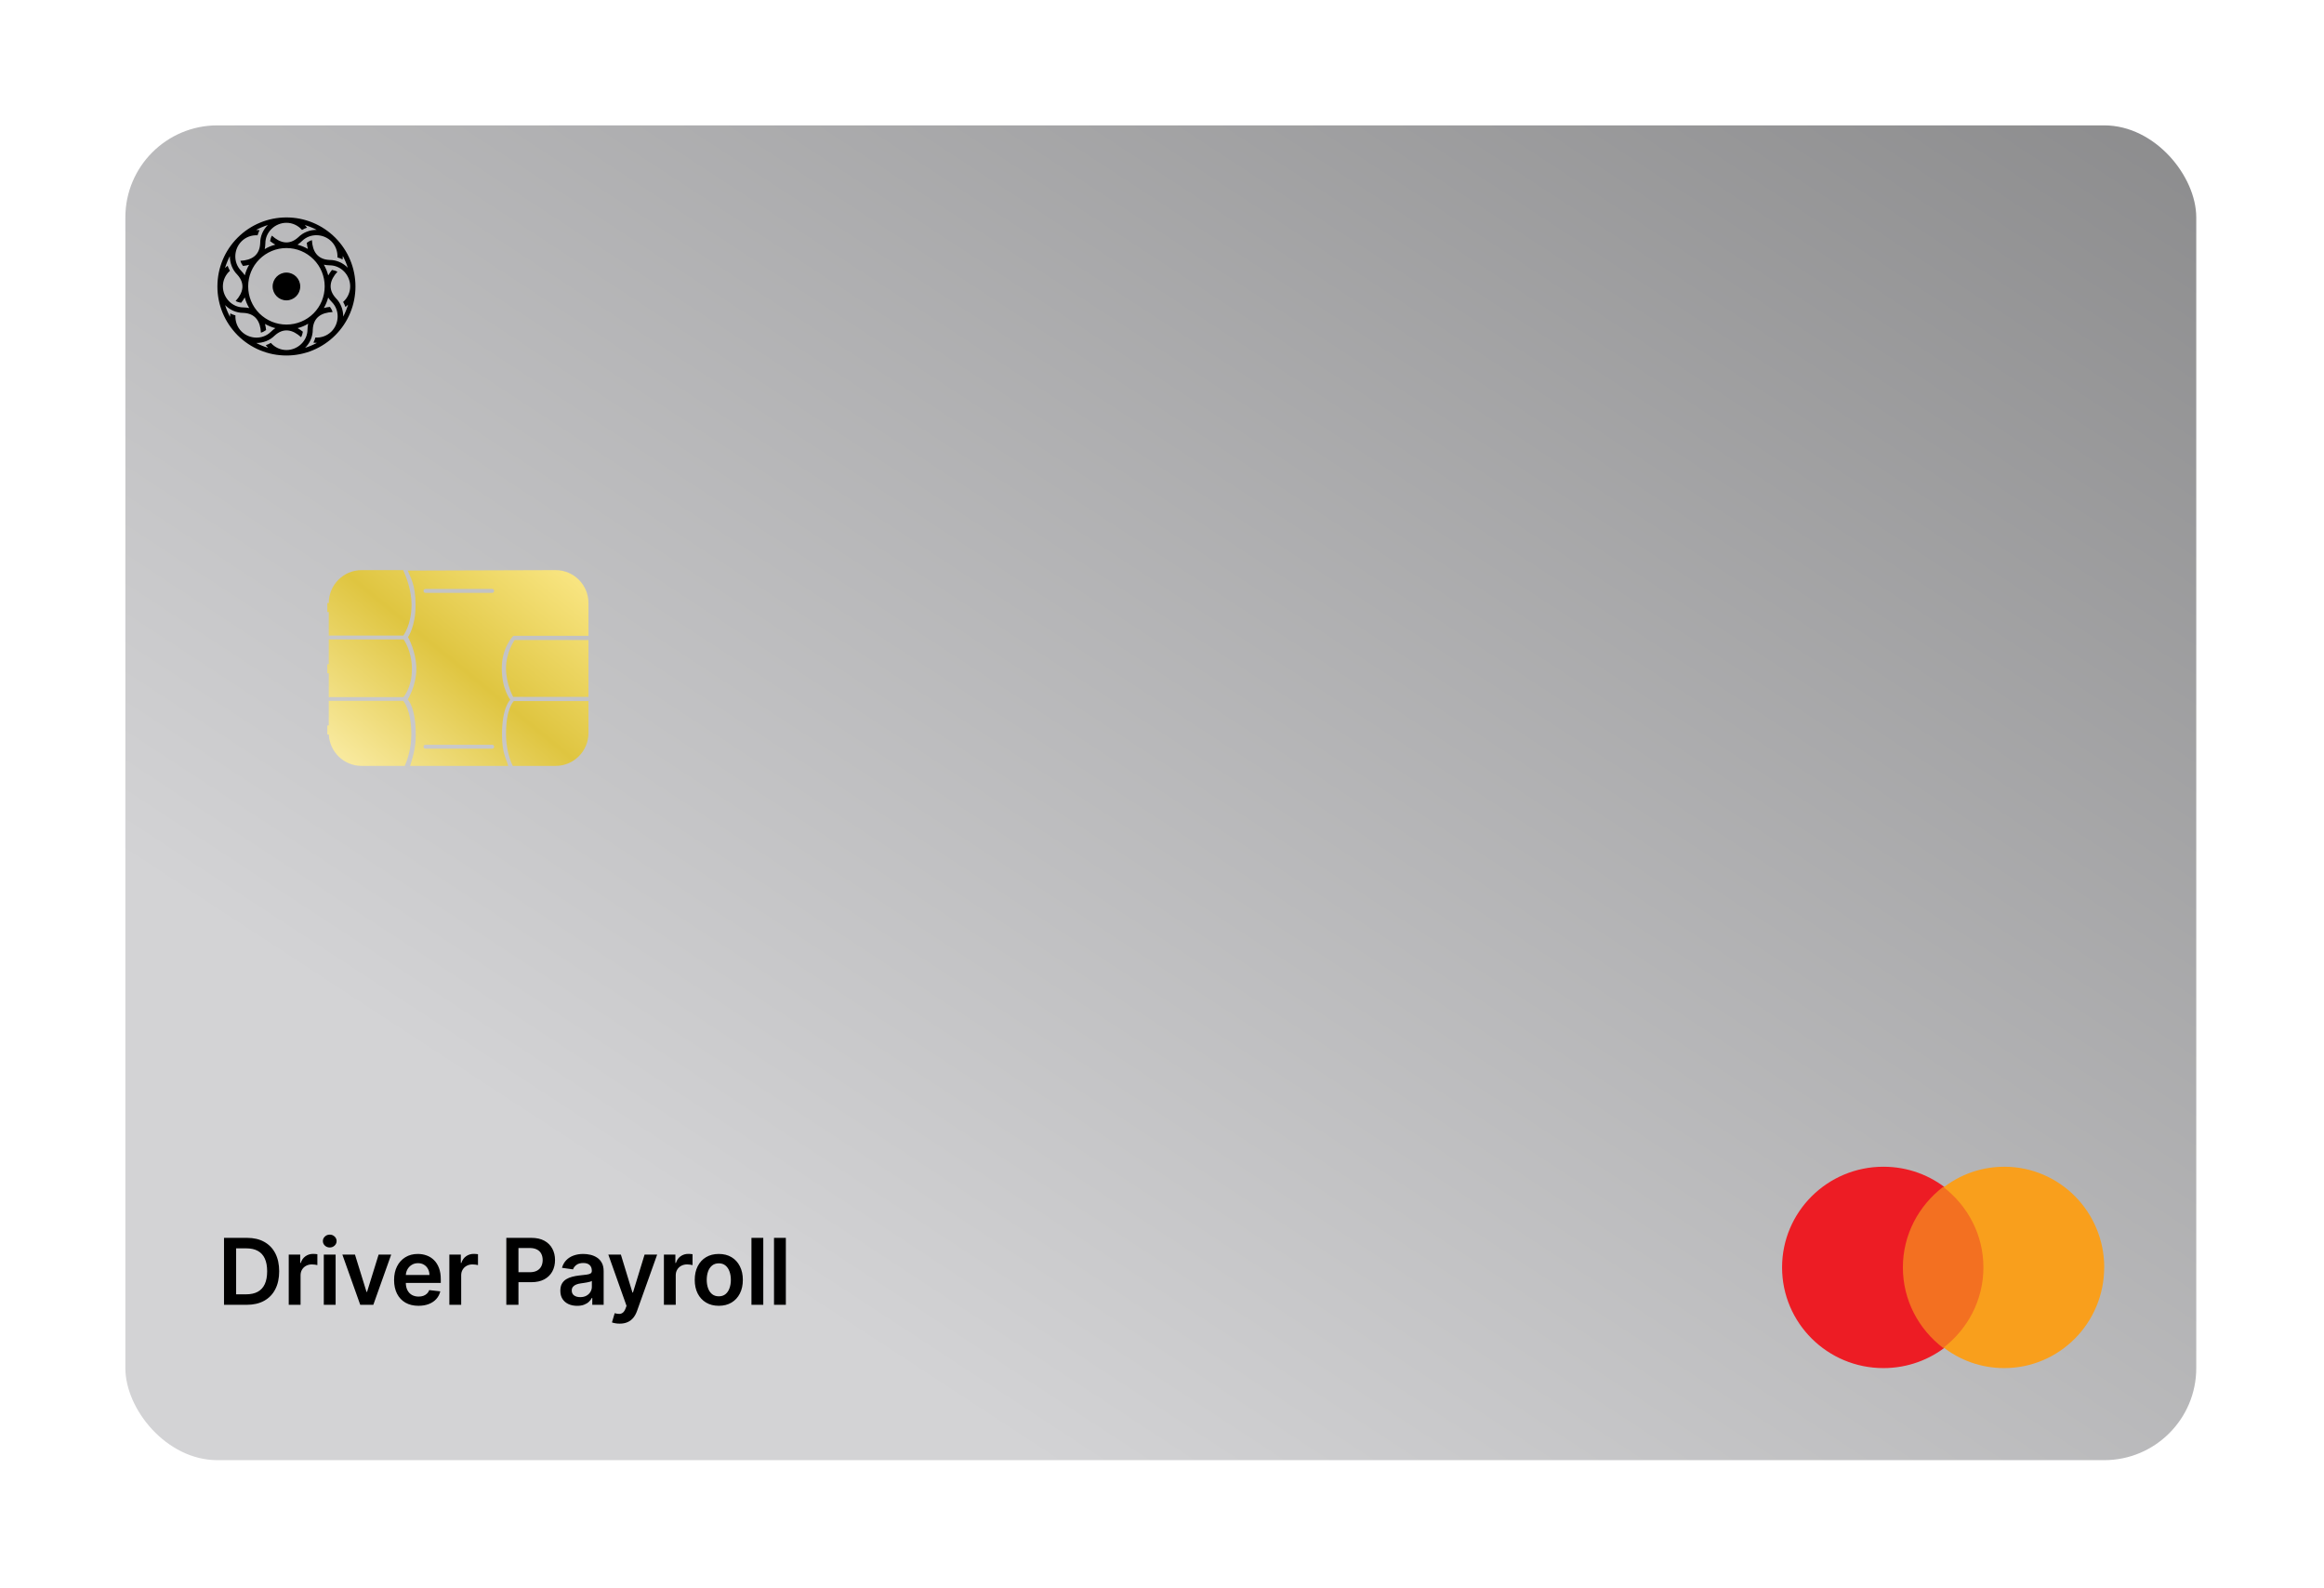<svg width="404" height="276" viewBox="0 0 404 276" fill="none" xmlns="http://www.w3.org/2000/svg">
<g filter="url(#filter0_d_2895_173308)">
<rect x="21.793" y="21.791" width="360" height="232" rx="16" fill="url(#paint0_linear_2895_173308)"/>
<path d="M42.884 226.792H38.941V215.155H42.963C44.119 215.155 45.111 215.388 45.941 215.854C46.774 216.316 47.414 216.981 47.861 217.848C48.308 218.716 48.532 219.754 48.532 220.962C48.532 222.174 48.306 223.216 47.855 224.087C47.408 224.958 46.763 225.627 45.918 226.093C45.077 226.559 44.066 226.792 42.884 226.792ZM41.049 224.968H42.782C43.592 224.968 44.268 224.82 44.81 224.524C45.352 224.225 45.759 223.78 46.032 223.189C46.304 222.595 46.441 221.852 46.441 220.962C46.441 220.072 46.304 219.333 46.032 218.746C45.759 218.155 45.355 217.714 44.821 217.422C44.291 217.127 43.632 216.979 42.844 216.979H41.049V224.968ZM50.194 226.792V218.064H52.188V219.519H52.279C52.438 219.015 52.711 218.627 53.097 218.354C53.487 218.077 53.932 217.939 54.432 217.939C54.546 217.939 54.673 217.945 54.813 217.956C54.957 217.964 55.076 217.977 55.171 217.996V219.888C55.084 219.858 54.945 219.831 54.756 219.809C54.57 219.782 54.391 219.769 54.216 219.769C53.841 219.769 53.504 219.85 53.205 220.013C52.909 220.172 52.676 220.394 52.506 220.678C52.336 220.962 52.25 221.29 52.25 221.661V226.792H50.194ZM56.287 226.792V218.064H58.344V226.792H56.287ZM57.321 216.826C56.996 216.826 56.715 216.718 56.48 216.502C56.246 216.282 56.128 216.019 56.128 215.712C56.128 215.401 56.246 215.138 56.48 214.922C56.715 214.702 56.996 214.593 57.321 214.593C57.651 214.593 57.931 214.702 58.162 214.922C58.397 215.138 58.515 215.401 58.515 215.712C58.515 216.019 58.397 216.282 58.162 216.502C57.931 216.718 57.651 216.826 57.321 216.826ZM68.005 218.064L64.897 226.792H62.624L59.516 218.064H61.709L63.715 224.547H63.806L65.817 218.064H68.005ZM72.745 226.962C71.87 226.962 71.114 226.78 70.478 226.417C69.845 226.049 69.358 225.53 69.017 224.86C68.677 224.185 68.506 223.392 68.506 222.479C68.506 221.581 68.677 220.793 69.017 220.115C69.362 219.434 69.843 218.903 70.461 218.524C71.078 218.142 71.803 217.951 72.637 217.951C73.175 217.951 73.682 218.038 74.159 218.212C74.641 218.382 75.065 218.648 75.432 219.007C75.803 219.367 76.095 219.826 76.307 220.382C76.519 220.935 76.625 221.595 76.625 222.36V222.99H69.472V221.604H74.654C74.65 221.21 74.565 220.86 74.398 220.553C74.231 220.242 73.999 219.998 73.699 219.82C73.404 219.642 73.059 219.553 72.665 219.553C72.245 219.553 71.875 219.655 71.557 219.86C71.239 220.06 70.991 220.326 70.813 220.655C70.639 220.981 70.55 221.339 70.546 221.729V222.939C70.546 223.447 70.639 223.882 70.824 224.246C71.01 224.606 71.269 224.882 71.603 225.076C71.936 225.265 72.326 225.36 72.773 225.36C73.072 225.36 73.343 225.318 73.586 225.235C73.828 225.148 74.038 225.021 74.216 224.854C74.394 224.687 74.529 224.481 74.62 224.235L76.54 224.451C76.419 224.958 76.188 225.401 75.847 225.78C75.51 226.155 75.078 226.447 74.552 226.655C74.025 226.86 73.423 226.962 72.745 226.962ZM78.115 226.792V218.064H80.11V219.519H80.201C80.36 219.015 80.632 218.627 81.019 218.354C81.409 218.077 81.854 217.939 82.354 217.939C82.468 217.939 82.595 217.945 82.735 217.956C82.879 217.964 82.998 217.977 83.093 217.996V219.888C83.006 219.858 82.867 219.831 82.678 219.809C82.492 219.782 82.312 219.769 82.138 219.769C81.763 219.769 81.426 219.85 81.127 220.013C80.831 220.172 80.598 220.394 80.428 220.678C80.257 220.962 80.172 221.29 80.172 221.661V226.792H78.115ZM88.019 226.792V215.155H92.382C93.276 215.155 94.026 215.322 94.632 215.655C95.242 215.988 95.703 216.447 96.013 217.03C96.328 217.61 96.485 218.269 96.485 219.007C96.485 219.754 96.328 220.417 96.013 220.996C95.699 221.576 95.235 222.032 94.621 222.365C94.007 222.695 93.252 222.86 92.354 222.86H89.462V221.127H92.07C92.593 221.127 93.021 221.036 93.354 220.854C93.687 220.672 93.934 220.422 94.093 220.104C94.256 219.786 94.337 219.42 94.337 219.007C94.337 218.595 94.256 218.231 94.093 217.917C93.934 217.602 93.686 217.358 93.348 217.184C93.015 217.006 92.585 216.917 92.059 216.917H90.127V226.792H88.019ZM100.33 226.968C99.777 226.968 99.279 226.869 98.836 226.672C98.396 226.471 98.048 226.176 97.79 225.786C97.536 225.396 97.409 224.915 97.409 224.343C97.409 223.85 97.5 223.443 97.682 223.121C97.864 222.799 98.112 222.542 98.427 222.348C98.741 222.155 99.095 222.009 99.489 221.911C99.887 221.809 100.298 221.735 100.722 221.689C101.233 221.636 101.648 221.589 101.966 221.547C102.284 221.502 102.516 221.434 102.659 221.343C102.807 221.248 102.881 221.102 102.881 220.905V220.871C102.881 220.443 102.754 220.112 102.5 219.877C102.247 219.642 101.881 219.524 101.404 219.524C100.9 219.524 100.5 219.634 100.205 219.854C99.913 220.074 99.716 220.333 99.614 220.632L97.694 220.36C97.845 219.829 98.095 219.386 98.444 219.03C98.792 218.67 99.218 218.401 99.722 218.223C100.226 218.042 100.783 217.951 101.392 217.951C101.813 217.951 102.231 218 102.648 218.098C103.065 218.197 103.445 218.36 103.79 218.587C104.135 218.81 104.411 219.115 104.62 219.502C104.832 219.888 104.938 220.371 104.938 220.951V226.792H102.961V225.593H102.892C102.767 225.835 102.591 226.062 102.364 226.274C102.141 226.483 101.858 226.651 101.517 226.78C101.18 226.905 100.784 226.968 100.33 226.968ZM100.864 225.456C101.277 225.456 101.635 225.375 101.938 225.212C102.241 225.045 102.474 224.826 102.637 224.553C102.803 224.28 102.887 223.983 102.887 223.661V222.632C102.822 222.685 102.712 222.735 102.557 222.78C102.406 222.826 102.235 222.865 102.046 222.899C101.856 222.934 101.669 222.964 101.483 222.99C101.298 223.017 101.137 223.04 101 223.059C100.694 223.1 100.419 223.168 100.176 223.263C99.934 223.358 99.743 223.49 99.603 223.661C99.463 223.827 99.392 224.043 99.392 224.309C99.392 224.687 99.531 224.973 99.807 225.167C100.084 225.36 100.436 225.456 100.864 225.456ZM107.722 230.064C107.442 230.064 107.182 230.042 106.944 229.996C106.709 229.954 106.521 229.905 106.381 229.848L106.858 228.246C107.158 228.333 107.425 228.375 107.659 228.371C107.894 228.367 108.101 228.293 108.279 228.149C108.461 228.009 108.614 227.774 108.739 227.445L108.915 226.973L105.75 218.064H107.932L109.944 224.655H110.034L112.051 218.064H114.239L110.745 227.848C110.582 228.31 110.366 228.706 110.097 229.036C109.828 229.369 109.498 229.623 109.108 229.797C108.722 229.975 108.26 230.064 107.722 230.064ZM115.412 226.792V218.064H117.407V219.519H117.498C117.657 219.015 117.929 218.627 118.316 218.354C118.706 218.077 119.151 217.939 119.651 217.939C119.765 217.939 119.891 217.945 120.032 217.956C120.176 217.964 120.295 217.977 120.39 217.996V219.888C120.302 219.858 120.164 219.831 119.975 219.809C119.789 219.782 119.609 219.769 119.435 219.769C119.06 219.769 118.723 219.85 118.424 220.013C118.128 220.172 117.895 220.394 117.725 220.678C117.554 220.962 117.469 221.29 117.469 221.661V226.792H115.412ZM124.953 226.962C124.101 226.962 123.363 226.774 122.738 226.399C122.113 226.024 121.628 225.5 121.283 224.826C120.942 224.151 120.772 223.363 120.772 222.462C120.772 221.56 120.942 220.771 121.283 220.093C121.628 219.415 122.113 218.888 122.738 218.513C123.363 218.138 124.101 217.951 124.953 217.951C125.806 217.951 126.544 218.138 127.169 218.513C127.794 218.888 128.277 219.415 128.618 220.093C128.963 220.771 129.135 221.56 129.135 222.462C129.135 223.363 128.963 224.151 128.618 224.826C128.277 225.5 127.794 226.024 127.169 226.399C126.544 226.774 125.806 226.962 124.953 226.962ZM124.965 225.314C125.427 225.314 125.813 225.187 126.124 224.934C126.435 224.676 126.666 224.331 126.817 223.899C126.972 223.468 127.05 222.987 127.05 222.456C127.05 221.922 126.972 221.439 126.817 221.007C126.666 220.572 126.435 220.225 126.124 219.968C125.813 219.71 125.427 219.581 124.965 219.581C124.491 219.581 124.097 219.71 123.783 219.968C123.472 220.225 123.239 220.572 123.084 221.007C122.933 221.439 122.857 221.922 122.857 222.456C122.857 222.987 122.933 223.468 123.084 223.899C123.239 224.331 123.472 224.676 123.783 224.934C124.097 225.187 124.491 225.314 124.965 225.314ZM132.688 215.155V226.792H130.631V215.155H132.688ZM136.61 215.155V226.792H134.553V215.155H136.61Z" fill="black"/>
<path d="M57.153 121.173H70.129C70.129 121.173 71.604 119.573 71.604 116.31C71.604 113.048 70.151 111.135 70.151 111.135H57.153V115.457H56.902V117.018H57.153V121.173ZM57.153 121.818V126.094H56.902V127.655H57.159C57.293 130.698 59.801 133.124 62.873 133.124H70.355C70.866 131.99 71.5 130.077 71.5 127.554C71.5 123.313 70.088 121.818 70.088 121.818H57.153ZM57.153 110.467H70.11C70.11 110.467 71.543 108.618 71.543 105.085C71.543 102.622 70.637 100.285 70.086 99.091H62.875C59.716 99.091 57.153 101.654 57.153 104.818H56.902V106.379H57.153V110.467ZM96.576 99.091L70.88 99.174C71.259 100.245 72.244 101.461 72.244 105.177C72.244 108.894 70.929 110.736 70.929 110.736C70.929 110.736 72.374 113.269 72.374 116.261C72.374 119.255 70.862 121.59 70.862 121.59C70.862 121.59 72.276 122.734 72.276 127.807C72.276 130.129 71.65 131.962 71.29 133.122H88.348C88.006 131.842 87.264 130.897 87.264 127.708C87.264 122.839 88.709 121.624 88.709 121.624C88.709 121.624 87.226 119.768 87.226 116.14C87.226 112.512 89.234 110.509 89.234 110.509H102.298V104.816C102.298 101.654 99.737 99.091 96.576 99.091ZM85.56 130.131H73.964C73.776 130.131 73.624 129.978 73.624 129.791C73.624 129.603 73.776 129.451 73.964 129.451H85.56C85.748 129.451 85.9 129.603 85.9 129.791C85.9 129.978 85.748 130.131 85.56 130.131ZM85.56 103.051H73.964C73.776 103.051 73.624 102.899 73.624 102.711C73.624 102.524 73.776 102.371 73.964 102.371H85.56C85.748 102.371 85.9 102.524 85.9 102.711C85.9 102.899 85.748 103.051 85.56 103.051ZM87.963 127.544C87.963 130.115 88.599 131.992 89.14 133.124H96.578C99.737 133.124 102.3 130.561 102.3 127.398V121.857H89.319C89.319 121.857 87.963 123.072 87.963 127.544ZM87.963 116.14C87.963 118.913 89.207 121.12 89.207 121.12H102.298V111.244H89.462C89.462 111.246 87.963 113.368 87.963 116.14Z" fill="url(#paint1_linear_2895_173308)"/>
<path d="M49.793 37.791C46.605 37.791 43.564 39.054 41.31 41.304C39.057 43.554 37.793 46.59 37.793 49.791C37.793 52.993 39.057 56.011 41.31 58.279C43.564 60.529 46.605 61.791 49.793 61.791C52.981 61.791 56.022 60.529 58.275 58.279C60.529 56.029 61.793 52.993 61.793 49.791C61.793 46.59 60.529 43.572 58.275 41.304C56.022 39.054 52.981 37.791 49.793 37.791ZM49.793 47.377C51.112 47.377 52.193 48.456 52.193 49.791C52.193 51.127 51.112 52.206 49.793 52.206C48.474 52.206 47.393 51.127 47.393 49.791C47.393 48.456 48.474 47.377 49.793 47.377ZM47.851 42.529C47.21 42.694 46.587 42.95 46.019 43.298C46.092 42.987 46.111 42.657 46.129 42.291C46.129 40.316 47.833 38.724 49.793 38.724C50.837 38.724 51.808 39.182 52.504 39.968C52.779 39.804 53.072 39.676 53.384 39.566C53.256 39.401 53.127 39.255 52.981 39.109C53.695 39.328 54.392 39.602 55.051 39.95C53.879 39.95 52.724 40.371 51.863 41.23C50.306 42.657 48.712 42.273 47.265 40.956C47.1 41.249 47.008 41.578 46.953 41.907C47.265 42.145 47.558 42.365 47.869 42.529M43.307 46.023C42.978 46.59 42.721 47.212 42.556 47.852C42.391 47.596 42.172 47.322 41.915 47.066C40.523 45.657 40.596 43.334 41.988 41.944C42.721 41.212 43.747 40.828 44.773 40.901C44.865 40.59 44.975 40.298 45.121 40.005C44.92 39.987 44.718 39.968 44.517 39.968C45.176 39.621 45.854 39.328 46.569 39.109C45.726 39.932 45.231 41.048 45.231 42.273C45.139 44.395 43.729 45.237 41.787 45.328C41.879 45.657 42.043 45.95 42.245 46.224C42.63 46.188 42.996 46.115 43.326 46.023M42.556 51.712C42.721 52.352 42.978 52.974 43.326 53.541C43.014 53.468 42.685 53.45 42.318 53.432C40.34 53.432 38.746 51.73 38.746 49.773C38.746 48.73 39.204 47.743 39.973 47.066C39.808 46.791 39.68 46.499 39.57 46.188C39.405 46.316 39.259 46.444 39.112 46.59C39.332 45.877 39.607 45.182 39.955 44.523C39.955 45.694 40.376 46.865 41.237 47.724C42.666 49.279 42.282 50.889 40.962 52.316C41.256 52.48 41.585 52.572 41.915 52.627C42.153 52.316 42.373 52.023 42.538 51.712M46.037 56.285C46.605 56.615 47.228 56.871 47.869 57.035C47.613 57.2 47.338 57.42 47.081 57.676C45.671 59.066 43.362 58.993 41.97 57.602C41.237 56.871 40.871 55.846 40.926 54.822C40.614 54.73 40.321 54.621 40.028 54.474C40.01 54.676 39.991 54.877 39.991 55.078C39.643 54.42 39.35 53.743 39.13 53.029C39.955 53.871 41.072 54.383 42.3 54.383C44.407 54.474 45.268 55.883 45.359 57.822C45.689 57.73 45.982 57.566 46.257 57.365C46.22 56.98 46.147 56.615 46.056 56.267M51.735 57.035C52.376 56.871 52.999 56.615 53.567 56.267C53.494 56.578 53.475 56.907 53.457 57.273C53.457 59.249 51.753 60.84 49.793 60.84C48.749 60.84 47.778 60.383 47.081 59.596C46.807 59.761 46.514 59.889 46.202 59.999C46.33 60.163 46.459 60.31 46.605 60.456C45.891 60.237 45.194 59.962 44.553 59.615C45.726 59.615 46.88 59.194 47.741 58.334C49.298 56.907 50.892 57.291 52.34 58.609C52.504 58.316 52.596 57.987 52.651 57.657C52.34 57.42 52.046 57.2 51.735 57.035ZM56.297 53.541C56.627 52.974 56.883 52.352 57.048 51.712C57.213 51.968 57.433 52.243 57.689 52.499C59.081 53.907 59.008 56.23 57.616 57.621C56.883 58.352 55.857 58.737 54.831 58.663C54.739 58.974 54.63 59.267 54.483 59.56C54.685 59.578 54.886 59.596 55.088 59.596C54.428 59.944 53.75 60.237 53.036 60.456C53.879 59.633 54.373 58.517 54.373 57.291C54.465 55.17 55.875 54.328 57.817 54.237C57.726 53.907 57.561 53.615 57.359 53.34C56.975 53.377 56.608 53.45 56.279 53.541M57.048 47.834C56.883 47.194 56.627 46.572 56.297 46.005C56.608 46.078 56.938 46.096 57.304 46.115C59.283 46.115 60.877 47.816 60.877 49.773C60.877 50.816 60.419 51.804 59.65 52.48C59.814 52.755 59.943 53.048 60.053 53.359C60.217 53.23 60.364 53.102 60.511 52.956C60.291 53.67 60.016 54.365 59.668 55.023C59.668 53.852 59.246 52.682 58.385 51.822C56.956 50.267 57.341 48.657 58.66 47.23C58.367 47.066 58.037 46.974 57.708 46.92C57.469 47.23 57.249 47.523 57.085 47.834M53.549 43.279C52.981 42.95 52.358 42.694 51.717 42.529C51.973 42.365 52.248 42.145 52.504 41.889C53.915 40.499 56.224 40.572 57.616 41.962C58.349 42.694 58.715 43.718 58.66 44.743C58.972 44.834 59.265 44.944 59.558 45.09C59.576 44.889 59.594 44.688 59.594 44.487C59.943 45.145 60.236 45.822 60.456 46.535C59.631 45.694 58.514 45.182 57.286 45.182C55.179 45.09 54.318 43.682 54.227 41.743C53.897 41.834 53.604 41.999 53.329 42.2C53.365 42.584 53.439 42.95 53.53 43.298M54.501 45.072C55.747 46.316 56.443 47.999 56.443 49.773C56.443 51.548 55.747 53.23 54.501 54.474C53.256 55.718 51.57 56.413 49.793 56.413C48.016 56.413 46.349 55.718 45.085 54.474C43.839 53.23 43.143 51.548 43.143 49.773C43.143 47.999 43.839 46.316 45.085 45.072C46.33 43.828 48.016 43.115 49.793 43.115C51.57 43.115 53.237 43.81 54.501 45.072Z" fill="black"/>
<path d="M332.738 221.43C332.738 226.923 342.481 230.686 338.488 233.9C335.465 236.329 331.614 237.791 327.413 237.791C317.681 237.791 309.793 229.955 309.793 220.291C309.793 210.627 317.681 202.791 327.413 202.791C331.669 202.791 335.575 204.285 338.619 206.79C342.535 210.004 332.738 216.002 332.738 221.43Z" fill="#ED1C24"/>
<path d="M365.786 220.291C365.786 229.955 358.005 237.791 348.404 237.791C344.347 237.791 340.623 236.394 337.663 234.05C337.663 234.05 337.717 233.91 337.717 233.9C337.394 233.631 337.501 233.47 337.189 233.18C333.713 229.987 343.324 225.838 343.324 220.721C343.324 215.604 333.261 210.477 336.802 207.274C339.88 204.489 343.948 202.791 348.415 202.791C358.015 202.791 365.797 210.627 365.797 220.291" fill="#F99F1C"/>
<path d="M344.793 220.292C344.793 214.615 342.059 209.551 337.793 206.292C333.539 209.551 330.793 214.604 330.793 220.292C330.793 225.979 333.527 231.032 337.793 234.292C342.047 231.032 344.793 225.979 344.793 220.292Z" fill="#F37021"/>
</g>
<defs>
<filter id="filter0_d_2895_173308" x="0.002" y="9.15527e-05" width="403.583" height="275.583" filterUnits="userSpaceOnUse" color-interpolation-filters="sRGB">
<feFlood flood-opacity="0" result="BackgroundImageFix"/>
<feColorMatrix in="SourceAlpha" type="matrix" values="0 0 0 0 0 0 0 0 0 0 0 0 0 0 0 0 0 0 127 0" result="hardAlpha"/>
<feOffset/>
<feGaussianBlur stdDeviation="10.896"/>
<feComposite in2="hardAlpha" operator="out"/>
<feColorMatrix type="matrix" values="0 0 0 0 0 0 0 0 0 0 0 0 0 0 0 0 0 0 0.15 0"/>
<feBlend mode="normal" in2="BackgroundImageFix" result="effect1_dropShadow_2895_173308"/>
<feBlend mode="normal" in="SourceGraphic" in2="effect1_dropShadow_2895_173308" result="shape"/>
</filter>
<linearGradient id="paint0_linear_2895_173308" x1="158.73" y1="239.606" x2="395.293" y2="-121.691" gradientUnits="userSpaceOnUse">
<stop stop-color="#D3D3D5"/>
<stop offset="1" stop-color="#6E6E6F"/>
</linearGradient>
<linearGradient id="paint1_linear_2895_173308" x1="102.3" y1="93.903" x2="62.39" y2="142.618" gradientUnits="userSpaceOnUse">
<stop stop-color="#FFED92"/>
<stop offset="0.495" stop-color="#DFC540"/>
<stop offset="1" stop-color="#FFF3B7"/>
</linearGradient>
</defs>
</svg>
